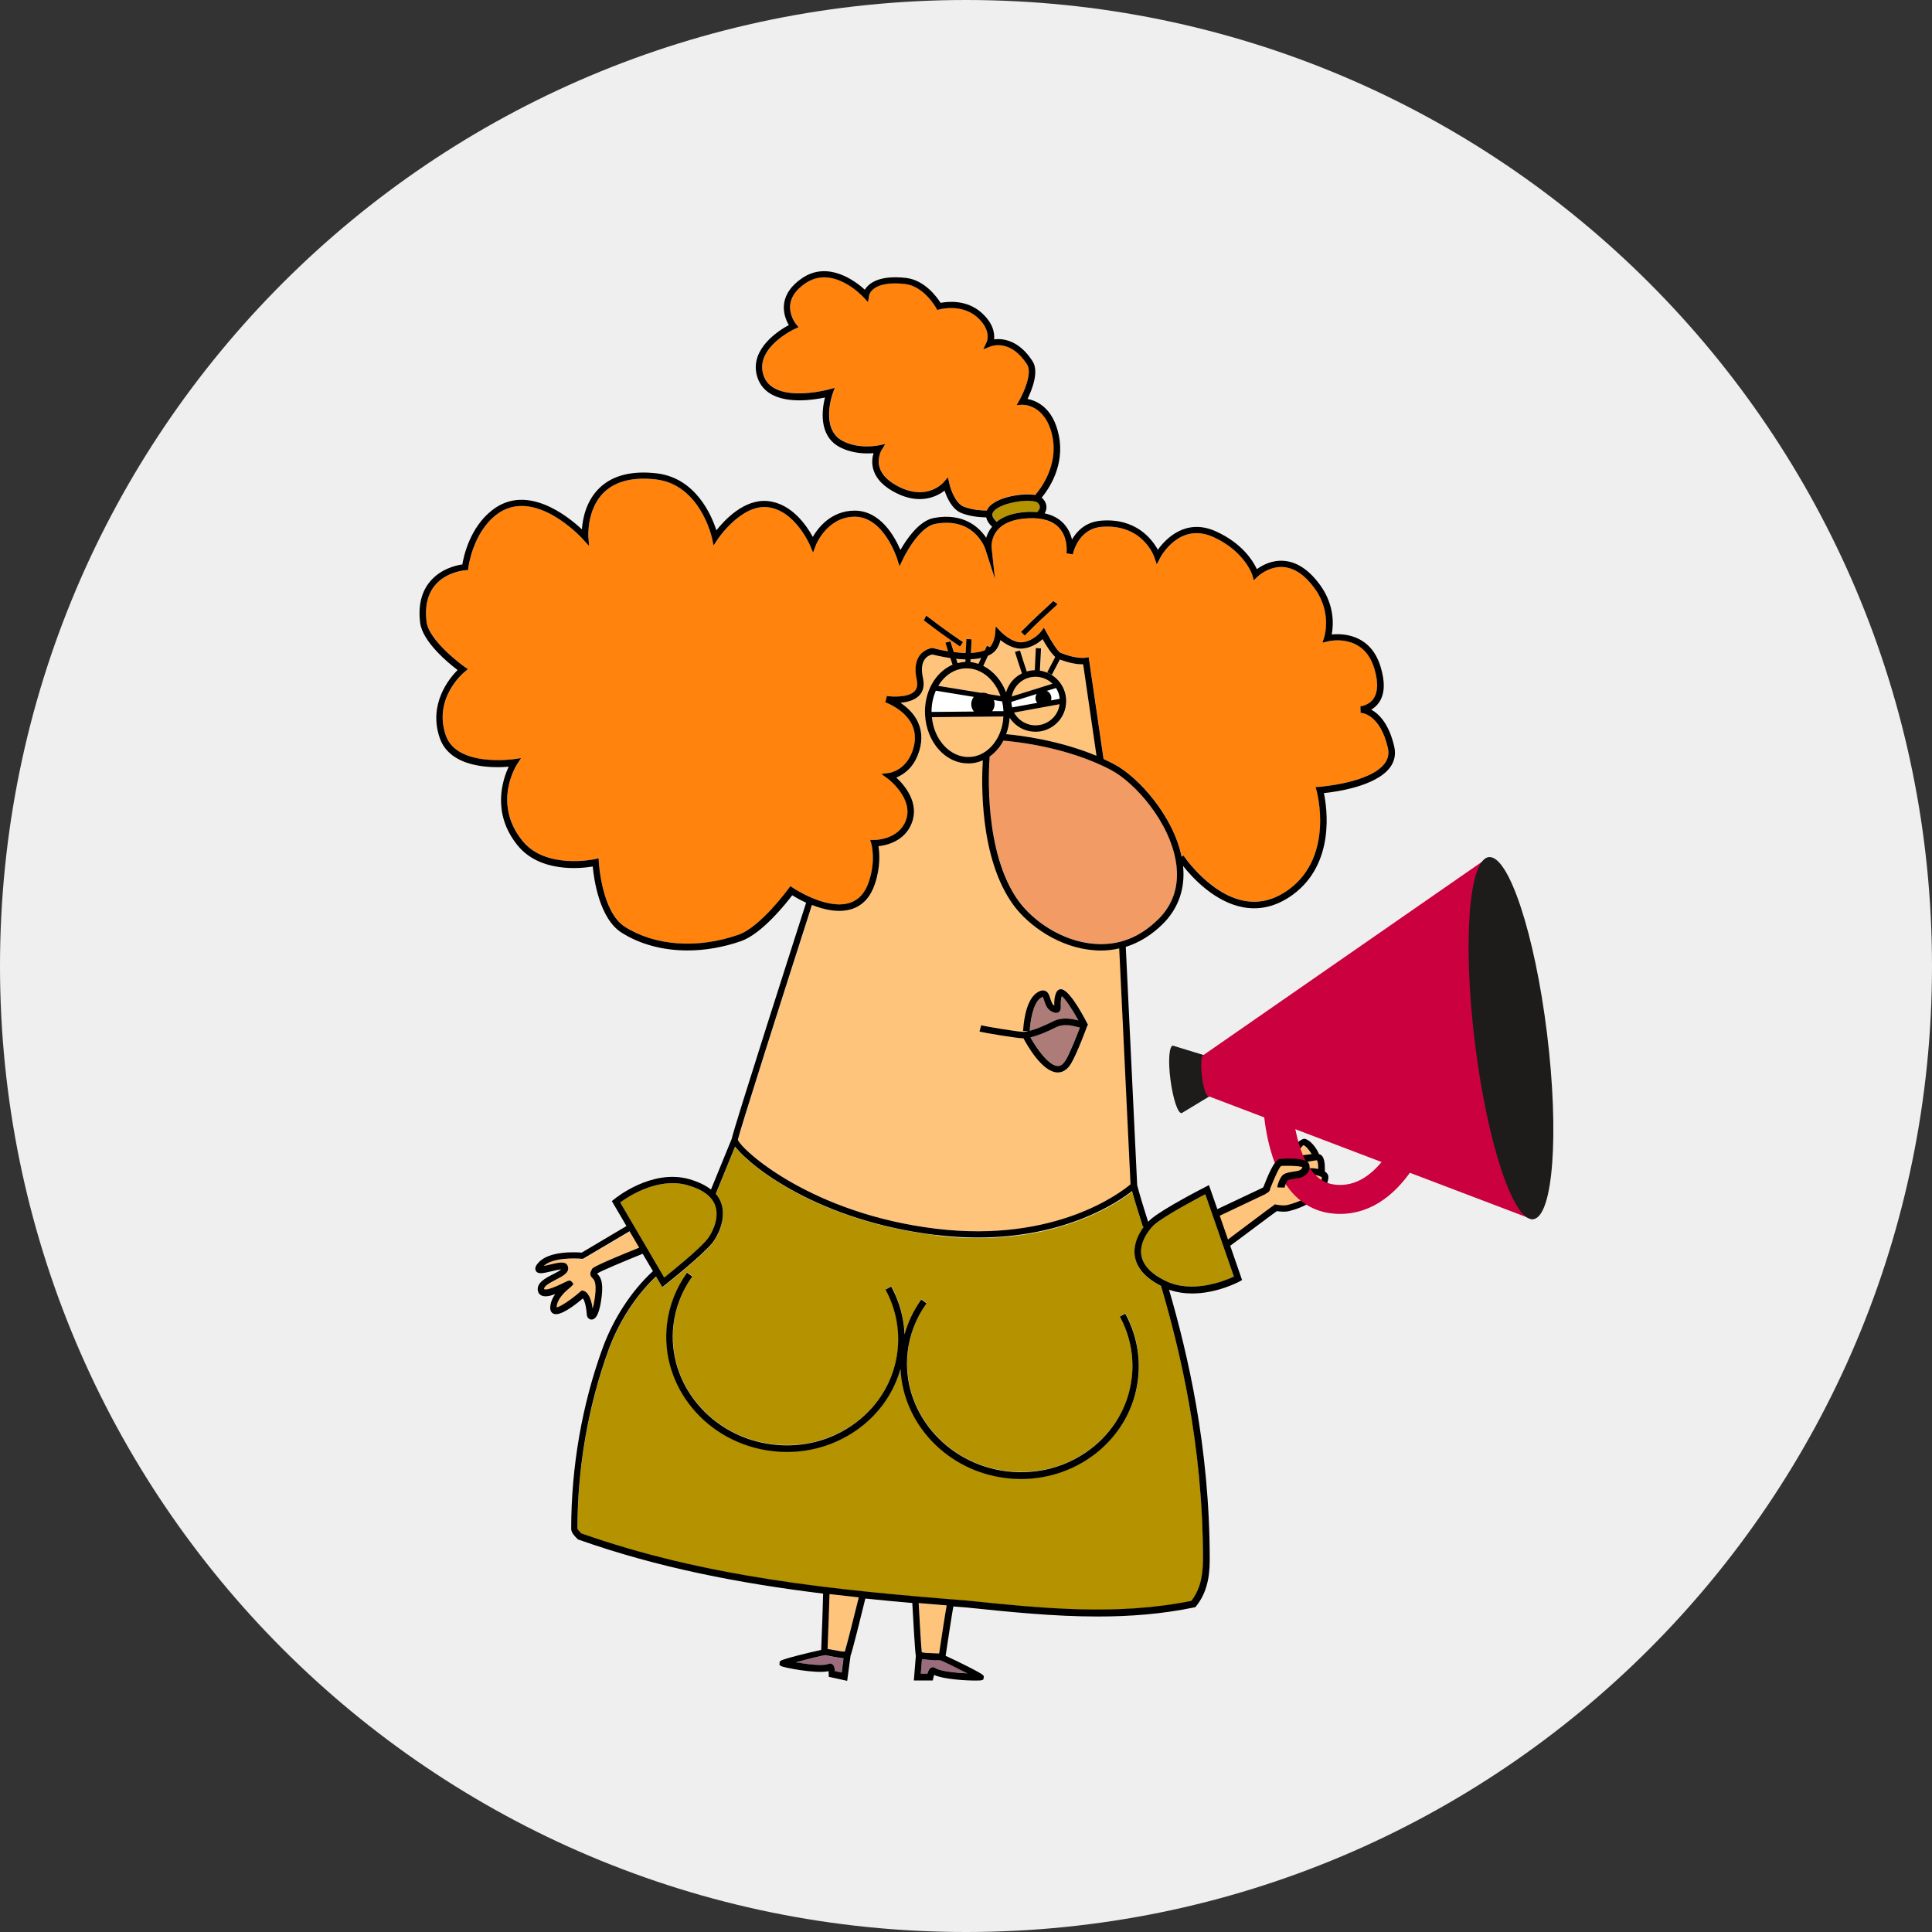 <?xml version="1.0" encoding="UTF-8"?>
<svg id="_Слой_1" data-name="Слой 1" xmlns="http://www.w3.org/2000/svg" viewBox="0 0 200 200">
  <rect x="0" y="0" width="200" height="200" fill="#333333" stroke="none"/>
  <defs>
    <style>
      .cls-1 {
        fill: #000;
      }

      .cls-1, .cls-2, .cls-3, .cls-4, .cls-5, .cls-6, .cls-7, .cls-8, .cls-9, .cls-10, .cls-11 {
        stroke-width: 0px;
      }

      .cls-2 {
        fill: #ff830c;
      }

      .cls-12 {
        stroke: #ca003f;
        stroke-width: 3px;
      }

      .cls-12, .cls-13 {
        fill: none;
        stroke-miterlimit: 10;
      }

      .cls-13 {
        stroke: #000;
        stroke-width: .65px;
      }

      .cls-3 {
        fill: #ca003f;
      }

      .cls-4 {
        fill: #9a6c7d;
      }

      .cls-5 {
        fill: #b49200;
      }

      .cls-6 {
        fill: #f39b64;
      }

      .cls-7 {
        fill: #ad7c78;
      }

      .cls-8 {
        fill: #efefef;
      }

      .cls-9 {
        fill: #fff;
      }

      .cls-10 {
        fill: #1d1c1a;
      }

      .cls-11 {
        fill: #ffc47b;
      }
    </style>
  </defs>
  <path class="cls-8" d="M100,200C44.75,200,0,155.25,0,100S44.75,0,100,0s100,44.75,100,100-44.75,100-100,100Z"/>
  <g>
    <g>
      <path class="cls-11" d="M133.94,119.47s.33.12.69.32c0,0,0,0,.01-.01.2-.19.72-.28,1.14-.31-.24-.42-.63-.88-.86-.92-.25,0-1.07.49-1.6.91.29-.01.51,0,.62.02Z"/>
      <path class="cls-11" d="M131.97,125.11c.63-.05.18-.23,1.17.05,1.13.31,3.51-1.74,3.48-2.09-.08-.1-1.74-.93-2-1.01-.22-.04-1.58.09-2.8.25l-.5,1.09-5.09,2.41.85,2.46c1.91-.6,3.5-3.04,4.88-3.16Z"/>
      <path class="cls-11" d="M135.28,121c.09,0,.53-.09.61-.08.14,0,.34.03.56.08,0-.31-.02-.79-.13-.89-.29,0-.8.05-1.08.12.22.2.03.77.03.77Z"/>
      <path class="cls-11" d="M136.05,122.3s0,0,0,0c.09,0,.18,0,.27,0,.14,0,.34.03.56.08,0-.31-.02-.79-.13-.89-.29,0-.8.05-1.08.12.22.2.38.43.37.68Z"/>
    </g>
    <g>
      <path class="cls-11" d="M100.38,78.36c.98-.05,1.88-.56,2.54-1.44.57-.76.9-1.72.95-2.75l-7.41.07c.11,1.13.54,2.16,1.24,2.93.74.82,1.69,1.24,2.67,1.19Z"/>
      <path class="cls-9" d="M104.79,73.24l2.59-.47c-.13-.16-.19-.37-.17-.59.01-.12.05-.22.11-.32l-2.62.82c0,.19.04.38.09.57Z"/>
      <path class="cls-9" d="M100.82,72.14l-3.93-.64c-.29.65-.46,1.4-.45,2.2l4.39-.04c-.2-.24-.31-.56-.27-.9.03-.24.12-.45.26-.62Z"/>
      <path class="cls-2" d="M140.86,73.79l-.02-.67s.86-.07,1.36-.8c.47-.69.5-1.75.07-3.15-1.11-3.62-4.62-2.82-4.77-2.78l-.59.14.19-.58s.81-2.54-.97-5c-1.01-1.39-2.1-2.15-3.25-2.25-1.53-.13-2.66.97-2.67.98l-.4.39-.16-.54s-.79-2.47-4.04-3.94c-3.49-1.57-5.41,1.99-5.49,2.14l-.36.69-.25-.74c-.05-.14-1.25-3.5-5.47-3.14-2.46.2-2.96,2.82-2.97,2.85l-.66-.11s.21-1.58-.76-2.63c-.67-.73-1.75-1.06-3.22-1-1.47.07-2.54.48-3.17,1.22-.71.83-.61,1.81-.61,1.82l.35,3.24-1-3.09c-.04-.14-1.16-3.36-5.18-2.61-1.75.33-3.31,3.58-3.33,3.61l-.37.78-.26-.82s-1.38-4.31-4.37-4.31c-.01,0-.02,0-.03,0-2.86.03-3.97,2.89-3.98,2.92l-.3.79-.33-.78s-1.56-3.64-4.42-3.92c-2.72-.28-5.08,3.26-5.11,3.3l-.44.67-.17-.79c-.01-.06-1.22-5.52-5.79-6.05-2.37-.27-4.18.17-5.37,1.32-1.82,1.74-1.63,4.56-1.63,4.59l.07.98-.66-.73c-.05-.06-5.04-5.54-8.96-2.49-2.45,1.91-2.87,5.4-2.87,5.43l-.03.28-.28.02s-1.97.15-3.16,1.57c-.76.92-1.05,2.17-.87,3.73.25,2.07,3.89,4.66,3.93,4.69l.36.25-.34.28c-.13.11-3.28,2.74-1.95,6.58,1.15,3.31,6.99,2.47,7.05,2.46l.74-.11-.41.63c-.11.16-2.57,4.06.55,7.93,2.42,3,7.45,1.91,7.5,1.9l.39-.09.02.4c0,.05.29,5.16,2.71,6.7,3.13,1.99,7.53,2.29,11.76.81,2.29-.8,5.15-4.73,5.17-4.77l.19-.26.27.18s3.51,2.35,5.92,1.54c.9-.3,1.55-1.03,1.93-2.16.75-2.21.28-3.89.27-3.91l-.13-.43h.45c.1,0,2.46-.02,3.23-1.98.9-2.3-1.82-4.34-1.85-4.36l-.67-.49.82-.11c.06,0,1.61-.25,2.33-2.08.42-1.06.43-2.02.04-2.87-.75-1.64-2.76-2.35-2.78-2.36l.16-.65c.58.09,2.23.18,2.87-.5.26-.28.33-.66.22-1.18-.23-1.08-.13-1.93.31-2.53.51-.68,1.26-.75,1.3-.76h.06s.06.01.06.01c.35.1.9.22,1.52.32-.13-.4-.24-.76-.28-.89l.52-.14c.04.15.19.63.35,1.11.4.05.82.08,1.23.09l.07-1.44.54.03-.07,1.41c.54-.03,1.04-.11,1.45-.28l.21-.46.3.14c.38-.38.53-1.12.55-1.39l.06-.76.52.55s1.16,1.23,2.27,1.09c1.15-.14,1.87-1.07,1.88-1.08l.32-.42.25.46c.5.95,1.21,2.03,1.47,2.14,1.66.66,2.56.51,2.57.51l.34-.06.05.34,1.49,10.2c.39.18.77.37,1.15.57,2.42,1.29,6.05,5.27,6.93,9.55l.19-.13s2.73,4.06,6.35,4.7c1.57.28,3.11-.12,4.57-1.19,4.71-3.46,2.89-10.12,2.87-10.19l-.11-.4.41-.03c.05,0,5.24-.39,6.74-2.42.36-.49.46-1.01.32-1.62-.82-3.54-2.74-3.62-2.82-3.62ZM99.4,66.93c-1.52-1.02-2.65-1.88-3.25-2.33-.24-.18-.45-.34-.5-.37l.23-.49c.08.03.19.12.6.43.6.45,1.72,1.3,3.23,2.32l-.3.45ZM108.96,63.03c-.56.51-1.59,1.45-2.87,2.75l-.38-.38c1.28-1.31,2.33-2.26,2.89-2.77.22-.21.42-.38.45-.43l.44.31c-.05.07-.15.16-.53.51Z"/>
      <path class="cls-9" d="M103.88,73.6c-.02-.34-.06-.67-.14-.98l-.86-.14c.07.17.1.36.07.56-.03.23-.12.44-.26.61h1.19s0-.03,0-.04Z"/>
      <path class="cls-6" d="M115.08,79.73c-4.55-2.43-10.07-2.98-11.2-3.07-.12.23-.26.46-.41.66-.3.4-.63.73-1.01.99-.1,1.26-.63,10.02,3.02,14.99,1.47,2.01,4.47,4.15,7.85,4.4,2.5.19,4.72-.68,6.61-2.58,1.55-1.56,2.16-3.52,1.82-5.81-.64-4.26-4.29-8.31-6.68-9.59Z"/>
      <path class="cls-11" d="M107.2,70.06c-.56,0-1.11.19-1.56.54-.48.38-.79.9-.9,1.49l4.22-1.32c-.38-.38-.89-.63-1.46-.7-.1-.01-.2-.02-.29-.02Z"/>
      <path class="cls-7" d="M109.3,106.34c-.97.5-1.92.87-2.63,1.04.69,1.24,1.92,2.93,2.82,2.96.11,0,.45.02.82-.59.45-.74,1.16-2.56,1.48-3.4-.07-.01-.15-.03-.24-.06-.55-.14-1.46-.37-2.25.04Z"/>
      <path class="cls-7" d="M111.65,105.63c-.65-1.16-1.37-2.25-1.72-2.51-.12.36-.11.68-.11.95,0,.29.01.57-.23.72-.23.14-.49.04-.74-.09-.47-.25-.64-.76-.75-1.13-.04-.12-.1-.3-.14-.37-.04,0-.12.04-.27.15-.8.58-1.05,2.59-1.09,3.37.64-.16,1.52-.52,2.39-.97.98-.51,2.04-.27,2.65-.11Z"/>
      <path class="cls-5" d="M96.85,127.87c-11.86-1.43-19.05-6.93-20.74-9.15l-2,4.89c.27.32.47.67.59,1.06.54,1.67-.49,3.45-.93,4-1.1,1.36-4.74,4.24-4.9,4.36l-.3.24-.65-1.1c-2.08,1.94-3.86,4.69-4.92,7.61-2.1,5.78-3.21,12.16-3.21,18.46,0,.12.22.34.39.52,12.85,4.54,26.23,5.88,39.95,6.96,7.62.79,15.49,1.6,23.21.03.83-1.08,1.2-2.4,1.2-4.27.01-12.03-2.45-21.9-4.34-28.33-1.66-.86-2.58-1.93-2.73-3.2-.13-1.15.41-2.21.95-2.93l-.1.03c-.41-1.3-.8-2.56-1.12-3.69-1.48,1.16-6.86,4.81-15.99,4.81-1.37,0-2.82-.08-4.36-.27ZM117.16,142.62c.25-2.19-.18-4.38-1.24-6.34l.59-.32c1.13,2.08,1.58,4.41,1.32,6.74-.69,5.98-5.98,10.38-12.12,10.38-.49,0-.99-.03-1.49-.09-6.12-.71-10.72-5.6-10.98-11.31-.67,2.4-2.13,4.52-4.2,6.09-2.17,1.64-4.81,2.51-7.56,2.51-.5,0-1-.03-1.5-.09-6.76-.78-11.66-6.66-10.92-13.12.22-1.92.94-3.77,2.08-5.35l.55.39c-1.07,1.49-1.75,3.23-1.96,5.03-.7,6.09,3.93,11.64,10.33,12.37,3.1.36,6.15-.46,8.58-2.29,2.43-1.83,3.95-4.46,4.29-7.41.25-2.19-.18-4.38-1.24-6.34l.59-.32c.84,1.55,1.3,3.23,1.38,4.95.36-1.29.94-2.51,1.73-3.6l.55.39c-1.07,1.49-1.75,3.23-1.96,5.03-.7,6.09,3.93,11.64,10.33,12.37,6.4.74,12.17-3.62,12.87-9.7Z"/>
      <path class="cls-11" d="M95.43,171.05c.09.03.24.05.42.07l1.38.06c.19-1.25.59-3.93.78-4.97-.97-.08-1.93-.16-2.9-.24.1,1.87.26,4.48.32,5.09Z"/>
      <path class="cls-5" d="M118.14,129.84c.12,1.05.94,1.96,2.44,2.72,2.81,1.41,6.21.03,7.15-.41l-2.96-8.52c-1.03.54-4.11,2.17-5.18,3.07-.43.36-1.62,1.71-1.45,3.15Z"/>
      <path class="cls-5" d="M104.3,52.15c-.89.27-1.46.66-1.54,1.03-.06.29.19.6.44.83.76-.61,1.83-.96,3.2-1.03.35-.02.68,0,.99.02.1-.09.27-.3.28-.52,0-.16-.07-.31-.24-.47-.25-.25-1.71-.3-3.13.13Z"/>
      <path class="cls-11" d="M60.37,130.34h-.11c-.82-.1-3.06-.13-3.95.72.19-.04.41-.09.59-.13.9-.22,1.68-.4,1.89.13.25.66-.51,1.05-1.24,1.43-.52.27-1.24.64-1.2.96.07.06.43.15,2.15-.7.35-.17.54-.27.72-.04l.17.22-.19.22s-.09.09-.19.17c-.37.3-1.34,1.11-1.37,2.03.37-.05,1.48-.78,2.48-1.65l.12-.1.16.03c.18.03.75.26.97,1.84.09-.28.18-.71.26-1.38.16-1.33-.12-1.61-.27-1.76-.24-.24-.34-.48-.06-.92.07-.11.21-.34,4.9-2.22l-1-1.7-4.82,2.86Z"/>
      <path class="cls-2" d="M107.18,51.23c.51-.58,2.4-2.99,1.78-6.04-.69-3.39-3.06-3.3-3.09-3.3l-.61.03.3-.54c.4-.72,1.33-2.78.78-3.65-1.69-2.66-3.66-1.92-3.75-1.89l-.79.31.36-.77s.52-1.23-1.02-2.58c-1.6-1.41-3.82-.8-3.84-.79l-.26.07-.13-.23s-1.26-2.24-3.2-2.46c-3.42-.39-3.72,1.13-3.73,1.19l-.11.68-.47-.5c-.13-.14-3.17-3.4-6.02-1.44-.92.63-1.44,1.35-1.56,2.14-.16,1.14.57,2.05.58,2.06l.28.34-.4.18s-3.92,1.84-3.31,4.51c.16.71.53,1.22,1.14,1.59,1.98,1.18,5.64.19,5.68.17l.63-.17-.22.61s-1.27,3.64,1.01,4.87c1.68.9,3.66.5,3.68.49l.77-.16-.41.67s-.48.81-.19,1.75c.24.81.96,1.51,2.13,2.07,2.84,1.37,4.44-.45,4.51-.53l.44-.51.15.66c.12.55.62,2.05,1.51,2.39.94.36,1.97.39,2.36.39.28-.7,1.19-1.11,1.94-1.34.89-.27,2.21-.45,3.08-.28Z"/>
      <path class="cls-11" d="M85.67,170.7l1.35.24c.18.02.34.03.43.03.19-.61.93-3.55,1.44-5.6-1.01-.11-2.02-.22-3.03-.34-.03,1.3-.14,4.31-.2,5.68Z"/>
      <path class="cls-5" d="M73.25,128.24c.35-.44,1.25-1.99.81-3.37-.32-1.01-1.31-1.74-2.92-2.19-3.03-.84-6.09,1.18-6.94,1.8l4.56,7.78c.91-.73,3.61-2.93,4.49-4.01Z"/>
      <path class="cls-4" d="M97.15,171.85c-.62,0-1.07-.03-1.4-.07h-.31s-.12,1.46-.12,1.46h.69c.16-.54.35-.61.43-.64.13-.05.27-.03.39.06.46.35,2.13.5,3.34.56-1.06-.55-2.55-1.28-2.84-1.38-.06,0-.12,0-.18,0Z"/>
      <path class="cls-4" d="M85.45,171.35c-.31.03-1.91.43-3.07.74,1.19.2,2.86.41,3.38.17.13-.06.27-.05.39.03.07.05.24.16.28.71l.68.15.19-1.47-.33-.06c-.36-.03-.86-.12-1.54-.27Z"/>
      <path class="cls-9" d="M109.33,71.22l-.96.3c.31.14.51.47.47.83,0,.05-.02.1-.03.15l.9-.17c-.04-.4-.17-.78-.38-1.12Z"/>
      <path class="cls-11" d="M97.15,71l4.41.72c.11-.02.22-.03.34-.01.16.02.3.07.44.14l1.25.2c-.59-1.68-1.95-2.86-3.49-2.86-.05,0-.1,0-.15,0-1.15.06-2.15.76-2.79,1.81Z"/>
      <path class="cls-11" d="M105.24,74.13c.42.53,1.01.86,1.68.93.67.08,1.32-.11,1.85-.53.52-.41.85-1,.93-1.65l-4.71.86c.07.13.15.26.25.38Z"/>
      <path class="cls-11" d="M100.48,68.25v.29s-.04,0-.04,0c.29.03.58.09.85.19l.28-.61c-.35.08-.72.12-1.1.14Z"/>
      <path class="cls-11" d="M98.98,68.19c.08.23.13.4.15.45.25-.07.51-.11.77-.13.07,0,.14,0,.22,0h-.19s.01-.27.01-.27c-.32,0-.65-.03-.96-.06Z"/>
      <path class="cls-11" d="M107.95,66.16c-.38.36-1.07.86-1.99.97-.95.11-1.85-.45-2.37-.87-.11.43-.34.98-.76,1.31-.16.13-.34.23-.54.32l-.48,1.04c1.04.52,1.89,1.5,2.36,2.74.18-.63.55-1.18,1.07-1.6.18-.14.37-.26.57-.36-.12-.36-.64-1.92-.72-2.23l.52-.14c.08.29.57,1.77.7,2.17.27-.08.55-.12.83-.13l.12-2.29.54.03-.12,2.3c1.69.25,2.9,1.8,2.7,3.51-.1.85-.52,1.6-1.18,2.13-.57.45-1.26.69-1.97.69-.12,0-.25,0-.37-.02-.84-.1-1.6-.52-2.13-1.18-.06-.08-.12-.16-.18-.25-.04.59-.16,1.17-.36,1.7,1.36.12,5.44.61,9.35,2.24l-1.38-9.47c-.44.01-1.25-.07-2.41-.5l-.83,1.58-.48-.25.83-1.59c-.45-.4-.98-1.27-1.31-1.85Z"/>
      <path class="cls-11" d="M113.96,98.4c-.23,0-.45,0-.68-.03-3.59-.27-6.78-2.54-8.34-4.67-3.53-4.81-3.33-12.72-3.18-14.99-.42.19-.87.3-1.34.32-.06,0-.12,0-.18,0-1.12,0-2.19-.5-3.02-1.42-.86-.95-1.37-2.24-1.44-3.63-.11-2.36,1.1-4.42,2.85-5.17-.02-.07-.11-.34-.23-.69-.91-.13-1.64-.31-1.87-.37-.13.02-.5.12-.77.49-.32.43-.38,1.1-.19,1.97.16.74.03,1.34-.39,1.79-.47.5-1.24.69-1.94.75.66.44,1.39,1.09,1.81,2.01.47,1.02.47,2.17-.02,3.41-.56,1.43-1.56,2.05-2.22,2.32.85.79,2.41,2.62,1.59,4.73-.73,1.87-2.61,2.29-3.44,2.38.11.67.24,2.13-.37,3.91-.45,1.34-1.24,2.21-2.35,2.58-1.34.45-2.91.09-4.17-.41-3.03,9.43-7.45,23.3-7.67,24.3.37,1.04,7.59,7.66,20.54,9.22,12.39,1.49,19.17-3.81,20.12-4.61l-1.17-24.4c-.62.14-1.26.22-1.92.22ZM112.59,106.15c-.04.12-1.07,2.92-1.7,3.96-.37.6-.83.91-1.37.91-.02,0-.04,0-.05,0-1.58-.06-3.15-2.87-3.5-3.53-.69,0-4.13-.59-4.55-.7l.17-.65c.43.11,3.81.68,4.38.68.13,0,.31-.03.51-.07l-.55-.02c.01-.31.15-3.04,1.37-3.92.22-.16.55-.36.88-.25.35.11.46.47.57.81.09.3.19.6.41.73,0,0,0,0,0-.01,0-.31-.02-.79.19-1.31.13-.33.38-.37.49-.38,0,0,.01,0,.02,0,.75,0,1.94,2.01,2.82,3.7l-.09.04h.02Z"/>
      <path class="cls-1" d="M108.59,62.64c-.56.51-1.6,1.46-2.89,2.77l.38.38c1.27-1.3,2.31-2.24,2.87-2.75.38-.35.48-.44.53-.51l-.44-.31s-.23.22-.45.43Z"/>
      <path class="cls-1" d="M95.87,63.74l-.23.49s.26.19.5.37c.6.46,1.73,1.31,3.25,2.33l.3-.45c-1.51-1.02-2.63-1.86-3.23-2.32-.41-.31-.52-.39-.6-.43Z"/>
      <path class="cls-1" d="M134.92,118.55c.22.04.62.5.86.92-.23.02-1.05.13-1.27.19.12.2.22.49.31.71.29-.05,1.26-.26,1.51-.25.11.1.13.57.13.89-.22-.05-.43-.07-.56-.08-.08,0-.67.01-.76.01.06.22.61.43.65.66.02,0,.04,0,.07,0,.56.04.9.19.98.29.02.26-.36,1.08-.68,1.67.25,0,.49.03.72.07.39-.74.79-1.66.57-2.05-.07-.13-.18-.23-.3-.31v-.05c0-.61.02-1.6-.61-1.75-.27-.68-.93-1.48-1.48-1.58-.27-.05-.72.41-1.17.66.2.14.38.3.55.47.21-.11.41-.47.5-.47Z"/>
      <path class="cls-1" d="M130.93,122.85l-4.91,2.32-.87-2.49-.34.18c-.18.09-4.31,2.2-5.65,3.33-.08.07-.19.17-.31.29-.43-1.36-.83-2.66-1.13-3.79l-1.18-24.67c1.41-.44,2.71-1.25,3.87-2.41,1.59-1.6,2.3-3.66,2.06-5.97.99,1.25,3.3,3.76,6.27,4.29,1.76.31,3.47-.13,5.09-1.31,4.4-3.23,3.54-8.98,3.22-10.52,1.3-.13,5.4-.71,6.84-2.65.48-.64.62-1.37.44-2.17-.55-2.37-1.58-3.38-2.38-3.82.28-.16.56-.39.8-.73.6-.87.66-2.12.16-3.73-1.02-3.34-3.87-3.44-5.05-3.32.18-.94.32-3.01-1.19-5.1-1.13-1.56-2.39-2.41-3.74-2.52-1.28-.11-2.3.48-2.82.86-.39-.85-1.52-2.68-4.23-3.91-3.16-1.43-5.24.81-6.02,1.9-.6-1.09-2.27-3.31-5.89-3.01-1.59.13-2.5,1.09-3,1.95-.12-.53-.37-1.11-.83-1.62-.5-.55-1.17-.91-2-1.09.1-.16.18-.36.19-.59.01-.25-.06-.62-.44-.99-.02-.02-.04-.03-.06-.04.72-.87,2.42-3.31,1.78-6.44-.59-2.91-2.34-3.61-3.24-3.78.43-.89,1.22-2.8.53-3.89-1.43-2.24-3.12-2.39-3.99-2.28.06-.63-.08-1.68-1.33-2.78-1.56-1.37-3.52-1.13-4.21-1-.4-.63-1.67-2.36-3.58-2.58-2.84-.32-3.88.59-4.26,1.22-.99-.9-3.82-3.04-6.52-1.18-1.08.74-1.7,1.62-1.84,2.6-.14.97.23,1.8.49,2.24-1.04.56-3.95,2.4-3.34,5.1.2.88.69,1.56,1.45,2.02,1.74,1.04,4.45.63,5.63.38-.3,1.2-.7,3.94,1.5,5.12,1.31.7,2.74.71,3.53.64-.13.42-.22,1.03-.02,1.7.3,1,1.13,1.84,2.49,2.49,2.42,1.16,4.13.27,4.88-.31.24.72.78,1.95,1.77,2.33,1,.39,2.06.43,2.54.44.07.32.27.65.61.97-.32.38-.5.78-.61,1.14-.74-1.1-2.35-2.62-5.42-2.05-1.55.29-2.85,2.25-3.46,3.31-.57-1.34-2.05-4.07-4.74-4.07-.01,0-.03,0-.04,0-2.39.03-3.73,1.75-4.29,2.72-.62-1.14-2.17-3.46-4.66-3.71-2.42-.24-4.47,1.95-5.32,3.03-.51-1.59-2.16-5.43-6.18-5.9-2.58-.3-4.57.21-5.92,1.51-1.41,1.36-1.75,3.23-1.82,4.29-1.52-1.42-5.73-4.77-9.29-1.99-2.29,1.78-2.94,4.72-3.09,5.62-.64.09-2.25.45-3.35,1.78-.89,1.06-1.23,2.49-1.02,4.24.24,1.98,2.92,4.19,3.88,4.91-.85.85-3.06,3.51-1.85,7.03,1.09,3.16,5.46,3.12,7.14,2.98-.63,1.34-1.79,4.79.91,8.13,2.3,2.85,6.5,2.42,7.79,2.2.12,1.28.67,5.38,2.99,6.85,1.93,1.22,4.3,1.84,6.82,1.84,1.8,0,3.68-.32,5.53-.96,2.15-.75,4.61-3.83,5.31-4.75.29.18.81.48,1.44.77-1.11,3.45-7.4,23.05-7.71,24.46l-2.14,5.23c-.57-.45-1.33-.81-2.27-1.08-3.88-1.08-7.62,1.97-7.77,2.1l-.22.18,1.51,2.58-4.63,2.75c-.61-.05-3.4-.21-4.5,1.06-.13.15-.44.51-.24.84.22.37.76.23,1.58.04.31-.07.77-.19,1.03-.2-.17.16-.59.37-.86.51-.78.4-1.65.86-1.56,1.64.03.24.15.43.35.53.33.18.82.11,1.45-.12-.28.4-.49.87-.51,1.39-.01.41.2.57.33.63.64.31,2.11-.78,3.05-1.58.13.18.33.64.41,1.71.02.26.22.47.47.48,0,0,0,0,.01,0,.52,0,.86-.77,1.06-2.42.18-1.53-.14-2-.46-2.31,0,0,0,0-.01-.01,0-.01.01-.02.02-.04.37-.25,2.9-1.31,4.69-2.03l1.06,1.8c-2.2,2.01-4.09,4.9-5.21,7.97-2.13,5.85-3.25,12.31-3.25,18.69,0,.41.32.73.64,1.05l.05.05.07.03c8.25,2.92,16.7,4.53,25.32,5.59-.02,1.08-.12,3.82-.2,5.83-1.18.25-3.96.93-4.18,1.12l-.12.1-.02.34.16.11c.21.14,3.57.82,4.92.53.01.09.02.21.02.31v.27s1.91.42,1.91.42l.35-2.61c.17-.41,1.08-4.05,1.53-5.91,1.61.17,3.23.32,4.86.46.08,1.53.29,5.14.36,5.42,0,.01,0,.03.01.04l-.21,2.56h1.96s.06-.27.06-.27c.02-.1.05-.21.08-.3.96.44,3.18.58,4.29.58.34,0,.58-.01.63-.04l.18-.07.05-.34-.09-.11c-.18-.23-2.78-1.51-3.87-2,.26-1.75.65-4.29.8-5.11.47.04.93.07,1.4.11,4.45.46,8.99.93,13.55.93,3.32,0,6.66-.25,9.97-.94l.12-.02.08-.09c.98-1.22,1.42-2.7,1.42-4.79.01-11.78-2.33-21.51-4.21-27.99.8.28,1.61.39,2.39.39,2.57,0,4.79-1.18,4.92-1.25l.25-.14-1.23-3.55c.32-.21,4.59-3.45,5.08-3.76-.17-.16-.31-.33-.45-.51-.43.27-4.63,3.46-4.86,3.62l-.85-2.46,4.77-2.26M131.01,123.56c.33-.08.49-.37.47-.49s-.55-.1-.55-.22M102.15,52.85c-.39,0-1.42-.03-2.36-.39-.89-.34-1.39-1.84-1.51-2.39l-.15-.66-.44.51c-.07.08-1.67,1.89-4.51.53-1.17-.56-1.89-1.26-2.13-2.07-.28-.94.19-1.75.19-1.75l.41-.67-.77.16s-2,.41-3.68-.49c-2.29-1.23-1.03-4.83-1.01-4.87l.22-.61-.63.17s-3.7,1.01-5.68-.17c-.61-.36-.98-.88-1.14-1.59-.6-2.67,3.27-4.5,3.31-4.51l.4-.18-.28-.34s-.74-.92-.58-2.06c.11-.79.64-1.51,1.56-2.14,2.85-1.95,5.89,1.3,6.02,1.44l.47.5.11-.68c.01-.07.31-1.58,3.73-1.19,1.94.22,3.19,2.44,3.2,2.46l.13.23.26-.07s2.23-.61,3.84.79c1.54,1.35,1.04,2.53,1.02,2.58l-.36.77.79-.31c.08-.03,2.05-.78,3.75,1.89.56.87-.37,2.93-.78,3.65l-.3.54.61-.03s2.4-.09,3.09,3.3c.62,3.05-1.28,5.46-1.78,6.04-.87-.16-2.19.01-3.08.28-.75.23-1.66.64-1.94,1.34ZM107.65,52.49c0,.22-.19.43-.28.52-.31-.03-.64-.03-.99-.02-1.37.07-2.44.41-3.2,1.03-.25-.23-.5-.54-.44-.83.08-.38.66-.76,1.54-1.03,1.42-.43,2.87-.38,3.13-.13.17.16.24.31.24.47ZM61.28,131.4c-.28.44-.18.68.06.92.15.15.43.43.27,1.76-.08.68-.18,1.11-.26,1.38-.22-1.58-.79-1.81-.97-1.84l-.16-.03-.12.1c-1,.87-2.11,1.6-2.48,1.65.03-.92,1-1.73,1.37-2.03.1-.08.15-.13.19-.17l.19-.22-.17-.22c-.18-.23-.37-.13-.72.04-1.73.86-2.08.77-2.15.7-.04-.32.68-.69,1.2-.96.74-.38,1.5-.77,1.24-1.43-.21-.54-.98-.35-1.89-.13-.18.04-.4.1-.59.13.89-.85,3.13-.82,3.95-.74h.11s4.82-2.85,4.82-2.85l1,1.7c-4.68,1.88-4.83,2.11-4.9,2.22ZM64.2,124.48c.84-.62,3.91-2.64,6.94-1.8,1.62.45,2.6,1.19,2.92,2.19.44,1.38-.46,2.93-.81,3.37-.87,1.09-3.58,3.28-4.49,4.01l-4.56-7.78ZM87.11,173.14l-.68-.15c-.04-.56-.21-.67-.28-.71-.12-.08-.26-.09-.39-.03-.52.24-2.19.04-3.38-.17,1.15-.31,2.76-.71,3.07-.74.68.15,1.18.24,1.54.27l.33.06-.19,1.47ZM87.45,170.97c-.1,0-.25,0-.43-.03l-1.35-.24c.05-1.38.17-4.39.2-5.68,1.01.12,2.02.23,3.03.34-.51,2.06-1.25,4.99-1.44,5.6ZM100.17,173.23c-1.21-.06-2.88-.22-3.34-.56-.12-.09-.26-.11-.39-.06-.08.03-.27.1-.43.64h-.69l.12-1.47h.31c.33.05.78.08,1.4.08.06,0,.12,0,.18,0,.29.1,1.78.83,2.84,1.38ZM97.22,171.17l-1.38-.06c-.18-.02-.33-.04-.42-.07-.07-.61-.22-3.22-.32-5.09.96.08,1.93.16,2.9.24-.19,1.04-.59,3.72-.78,4.97ZM119.59,126.7c1.07-.89,4.15-2.53,5.18-3.07l2.96,8.52c-.95.44-4.35,1.83-7.15.41-1.5-.75-2.32-1.67-2.44-2.72-.17-1.44,1.02-2.79,1.45-3.15ZM118.31,127.02l.1-.03c-.54.72-1.08,1.78-.95,2.93.15,1.27,1.07,2.35,2.73,3.2,1.88,6.43,4.35,16.3,4.34,28.33,0,1.87-.37,3.19-1.2,4.27-7.72,1.57-15.59.76-23.21-.03-13.72-1.08-27.11-2.42-39.95-6.96-.17-.17-.39-.4-.39-.52,0-6.3,1.11-12.68,3.21-18.46,1.06-2.92,2.85-5.67,4.92-7.61l.65,1.1.3-.24c.15-.12,3.8-3,4.9-4.36.44-.55,1.46-2.33.93-4-.12-.39-.32-.74-.59-1.06l2-4.89c1.69,2.21,8.88,7.72,20.74,9.15,1.54.18,2.99.27,4.36.27,9.13,0,14.51-3.65,15.99-4.81.31,1.13.71,2.39,1.12,3.69ZM117.04,122.59c-.94.8-7.73,6.1-20.12,4.61-12.95-1.56-20.17-8.17-20.54-9.22.22-1,4.64-14.87,7.67-24.3,1.26.5,2.82.86,4.17.41,1.11-.37,1.9-1.24,2.35-2.58.6-1.78.48-3.24.37-3.91.84-.09,2.71-.51,3.44-2.38.83-2.11-.74-3.94-1.59-4.73.66-.27,1.66-.89,2.22-2.32.49-1.24.49-2.38.02-3.41-.42-.92-1.16-1.57-1.81-2.01.69-.06,1.46-.25,1.94-.75.42-.44.55-1.04.39-1.79-.19-.88-.13-1.54.19-1.97.26-.36.64-.46.77-.49.23.06.96.24,1.87.37.11.35.21.62.23.69-1.76.75-2.97,2.81-2.85,5.17.07,1.39.58,2.68,1.44,3.63.83.92,1.9,1.42,3.02,1.42.06,0,.12,0,.18,0,.47-.02.92-.13,1.34-.32-.14,2.28-.35,10.18,3.18,14.99,1.56,2.13,4.75,4.41,8.34,4.67.23.02.46.03.68.03.65,0,1.29-.07,1.92-.22l1.17,24.4ZM100.12,68.52c-.07,0-.14,0-.22,0-.27.01-.52.06-.77.13-.02-.05-.07-.22-.15-.45.31.03.64.05.96.06v.26s.18,0,.18,0ZM99.93,69.19s.1,0,.15,0c1.54,0,2.9,1.18,3.49,2.86l-1.25-.2c-.13-.07-.28-.12-.44-.14-.11-.01-.23,0-.34.01l-4.41-.72c.63-1.05,1.63-1.75,2.79-1.81ZM100.44,68.54h.02s.01-.29.01-.29c.38-.02.75-.06,1.1-.14l-.28.61c-.28-.09-.56-.16-.85-.19ZM108.89,69.85l.83-1.58c1.16.44,1.97.51,2.41.5l1.38,9.47c-3.9-1.63-7.98-2.12-9.35-2.24.2-.53.32-1.11.36-1.7.05.08.11.17.18.25.53.67,1.29,1.09,2.13,1.18.12.01.25.02.37.02.72,0,1.4-.24,1.97-.69.67-.53,1.09-1.29,1.18-2.13.2-1.71-1.01-3.26-2.7-3.51l.12-2.3-.54-.03-.11,2.29c-.28,0-.56.05-.83.13-.14-.41-.62-1.89-.7-2.17l-.52.14c.08.31.6,1.87.72,2.23-.2.1-.39.22-.57.36-.52.41-.89.97-1.07,1.6-.47-1.23-1.32-2.21-2.36-2.74l.48-1.04c.2-.09.38-.19.54-.32.43-.33.65-.88.76-1.31.52.42,1.43.99,2.37.87.93-.11,1.61-.62,1.99-.97.32.58.85,1.44,1.31,1.85l-.83,1.59.48.25ZM108.8,72.5s.03-.1.03-.15c.04-.36-.16-.69-.47-.83l.96-.3c.21.33.35.71.38,1.12l-.9.17ZM109.69,72.89c-.08.65-.41,1.24-.93,1.65-.53.42-1.18.6-1.85.53-.67-.08-1.26-.41-1.68-.93-.1-.12-.18-.25-.25-.38l4.71-.86ZM104.74,72.09c.11-.59.43-1.12.9-1.49.45-.36.99-.54,1.56-.54.1,0,.19,0,.29.02.57.07,1.08.32,1.46.7l-4.22,1.32ZM107.31,71.85c-.06.09-.09.2-.11.32-.03.22.04.43.17.59l-2.59.47c-.05-.18-.08-.37-.09-.57l2.62-.82ZM100.82,73.66l-4.39.04c0-.8.16-1.55.45-2.2l3.93.64c-.14.17-.23.38-.26.62-.04.34.07.66.27.9ZM103.87,74.17c-.05,1.03-.38,1.99-.95,2.75-.66.88-1.56,1.4-2.54,1.44-.98.05-1.93-.38-2.67-1.19-.7-.77-1.13-1.8-1.24-2.93l7.41-.07ZM102.69,73.64c.14-.17.23-.38.26-.61.02-.2,0-.38-.07-.56l.86.14c.07.32.12.64.14.98,0,.01,0,.02,0,.03h-1.19ZM119.93,95.13c-1.89,1.9-4.11,2.77-6.61,2.58-3.38-.25-6.38-2.39-7.85-4.4-3.65-4.97-3.12-13.73-3.02-14.99.37-.26.71-.6,1.01-.99.16-.21.29-.43.41-.66,1.14.09,6.66.64,11.2,3.07,2.39,1.28,6.04,5.32,6.68,9.59.34,2.3-.27,4.25-1.82,5.81ZM143.34,79.03c-1.5,2.03-6.69,2.41-6.74,2.42l-.41.03.11.4c.02.07,1.84,6.73-2.87,10.19-1.46,1.07-2.99,1.47-4.57,1.19-3.62-.64-6.32-4.66-6.35-4.7l-.19.13c-.88-4.28-4.51-8.26-6.93-9.55-.38-.2-.76-.39-1.15-.57l-1.49-10.2-.05-.34-.34.06s-.91.16-2.57-.51c-.26-.1-.97-1.19-1.47-2.14l-.25-.46-.32.42s-.73.94-1.88,1.08c-1.1.14-2.25-1.08-2.27-1.09l-.52-.55-.06.76c-.02.27-.17,1.01-.55,1.39l-.3-.14-.21.46c-.4.17-.9.25-1.45.28l.07-1.41-.54-.03-.07,1.44c-.41,0-.83-.04-1.23-.09-.16-.48-.31-.96-.35-1.11l-.52.14c.04.13.15.49.28.89-.63-.1-1.17-.22-1.52-.32l-.06-.02h-.06s-.79.08-1.3.76c-.44.6-.55,1.45-.31,2.53.11.52.04.9-.22,1.18-.64.67-2.29.59-2.87.5l-.16.65s2.03.72,2.78,2.36c.39.85.38,1.82-.04,2.87-.72,1.83-2.26,2.07-2.33,2.08l-.82.11.67.49s2.75,2.06,1.85,4.36c-.77,1.96-3.13,1.98-3.23,1.98h-.45s.13.43.13.43c0,.02.48,1.7-.27,3.91-.38,1.13-1.03,1.86-1.93,2.16-2.4.81-5.88-1.51-5.92-1.54l-.27-.18-.19.26s-2.89,3.97-5.17,4.77c-4.23,1.48-8.63,1.17-11.76-.81-2.42-1.53-2.7-6.64-2.71-6.7l-.02-.4-.39.09c-.05.01-5.09,1.1-7.5-1.9-3.12-3.87-.66-7.76-.55-7.93l.41-.63-.74.11c-.06,0-5.9.85-7.05-2.46-1.33-3.84,1.81-6.47,1.95-6.58l.34-.28-.36-.25s-3.69-2.62-3.93-4.69c-.18-1.56.11-2.81.87-3.73,1.18-1.43,3.14-1.57,3.16-1.57l.28-.02.03-.28s.42-3.52,2.87-5.43c3.92-3.05,8.91,2.43,8.96,2.49l.66.73-.07-.98s-.19-2.85,1.63-4.59c1.2-1.15,3.01-1.59,5.37-1.32,4.58.53,5.78,6,5.79,6.05l.17.79.44-.67s2.39-3.57,5.11-3.3c2.86.28,4.4,3.89,4.42,3.92l.33.78.3-.79s1.13-2.89,3.98-2.92c.01,0,.02,0,.04,0,2.99,0,4.35,4.27,4.37,4.31l.26.82.37-.78s1.57-3.29,3.33-3.61c4.02-.75,5.14,2.47,5.18,2.61l1,3.09-.35-3.24s-.1-.99.61-1.82c.63-.74,1.7-1.15,3.17-1.22,1.47-.07,2.55.26,3.22,1,.96,1.05.76,2.62.75,2.63l.66.11s.5-2.65,2.97-2.85c4.22-.35,5.42,3,5.47,3.14l.25.74.36-.69c.08-.15,2-3.71,5.49-2.14,3.25,1.47,4.04,3.92,4.04,3.94l.16.54.4-.39s1.14-1.1,2.67-.98c1.15.1,2.25.85,3.25,2.25,1.78,2.46.97,4.98.97,5l-.19.58.59-.14c.15-.04,3.66-.84,4.77,2.78.43,1.4.4,2.46-.07,3.15-.5.72-1.35.8-1.36.8l.02.67c.08,0,2,.08,2.82,3.62.14.6.03,1.13-.32,1.62Z"/>
      <path class="cls-1" d="M115.92,136.28c1.06,1.96,1.49,4.15,1.24,6.34-.7,6.09-6.47,10.44-12.87,9.7-6.39-.74-11.03-6.29-10.33-12.37.21-1.81.89-3.55,1.96-5.03l-.55-.39c-.79,1.09-1.37,2.31-1.73,3.6-.07-1.72-.54-3.4-1.38-4.95l-.59.32c1.06,1.96,1.49,4.15,1.24,6.34-.34,2.95-1.86,5.58-4.29,7.41-2.43,1.84-5.48,2.65-8.58,2.29-6.39-.74-11.03-6.29-10.33-12.37.21-1.81.89-3.55,1.96-5.03l-.55-.39c-1.14,1.58-1.86,3.43-2.08,5.35-.74,6.45,4.15,12.34,10.92,13.12.5.06,1,.09,1.5.09,2.74,0,5.38-.87,7.56-2.51,2.08-1.57,3.53-3.69,4.2-6.09.26,5.71,4.86,10.6,10.98,11.31.5.06,1,.09,1.49.09,6.15,0,11.44-4.4,12.12-10.38.27-2.33-.19-4.65-1.32-6.74l-.59.32Z"/>
      <path class="cls-1" d="M109.84,102.4s-.01,0-.02,0c-.1,0-.36.05-.49.38-.21.52-.2,1-.19,1.31,0,0,0,0,0,.01-.22-.13-.31-.44-.41-.73-.11-.34-.22-.7-.57-.81-.33-.11-.66.09-.88.25-1.22.88-1.35,3.61-1.37,3.92l.55.02c-.2.05-.37.07-.51.07-.58,0-3.95-.57-4.38-.68l-.17.65c.42.11,3.86.7,4.55.7.35.66,1.92,3.47,3.5,3.53.02,0,.04,0,.05,0,.54,0,1-.31,1.37-.91.63-1.04,1.66-3.84,1.7-3.96h-.02s.09-.05.09-.05c-.87-1.69-2.07-3.7-2.82-3.7ZM107.68,103.35c.15-.11.23-.14.27-.15.05.07.1.25.14.37.12.37.28.88.75,1.13.25.13.51.23.74.09.25-.15.24-.43.23-.72,0-.26-.01-.59.11-.95.35.26,1.07,1.35,1.72,2.51-.61-.15-1.68-.39-2.65.11-.87.45-1.75.8-2.39.97.03-.77.29-2.79,1.09-3.37ZM110.31,109.76c-.37.61-.71.59-.82.59-.9-.03-2.13-1.72-2.82-2.96.71-.17,1.66-.54,2.63-1.04.79-.41,1.7-.18,2.25-.04.09.02.17.04.24.06-.32.84-1.03,2.65-1.48,3.4Z"/>
    </g>
    <path class="cls-13" d="M131.88,124.99s.93.21,1.47.07c2.4-.6,3.18-1.79,3.18-1.79"/>
    <g>
      <path class="cls-10" d="M121.17,111.81c.26,1.94.76,3.48,1.16,3.42l2.86-1.73c.23-.03.29-.99.16-2.15-.11-1.23-.45-2.13-.68-2.11l-3.26-1c-.39.07-.5,1.63-.24,3.57Z"/>
      <path class="cls-3" d="M124.43,111.37c.11,1.23.45,2.13.68,2.11l33.55,12.76-4.58-37.49-29.5,20.47c-.23.03-.29.99-.16,2.15Z"/>
      <path class="cls-10" d="M158.72,126.21c2.06-.25,2.7-8.85,1.43-19.2-1.27-10.35-3.98-18.54-6.04-18.28s-2.7,8.85-1.43,19.2c1.27,10.35,3.98,18.54,6.04,18.28Z"/>
      <path class="cls-12" d="M132.19,111.79s-.5,11.51,5.74,12.32c6.24.81,9-7.88,9-7.88"/>
    </g>
    <path class="cls-11" d="M131.19,122.4s1.15-1.81,1.68-1.84,1.93-.18,2.14.33-.58.85-.58.85c0,0-1.02-.4-1.16-.27s-1.06,2.7-1.06,2.7l-1.01-1.76Z"/>
    <path class="cls-1" d="M130.71,123.07c.51-1.27,1.15-2.99,1.8-3.1.03,0,2.77-.25,3.02.56.08.27.04.58-.13.83-.21.33-.59.55-1.06.61-.86.12-1.02.2-1.05.22l-.05.09c-.09.12-.25.54-.26.66l-.75-.02c0-.3.25-.88.4-1.08.21-.33.46-.45,1.61-.61.24-.03.44-.13.53-.28.02-.03.04-.08.05-.13-.39-.15-1.85-.16-2.19-.12-.21.11-.67,1.17-1.15,2.36"/>
  </g>
</svg>